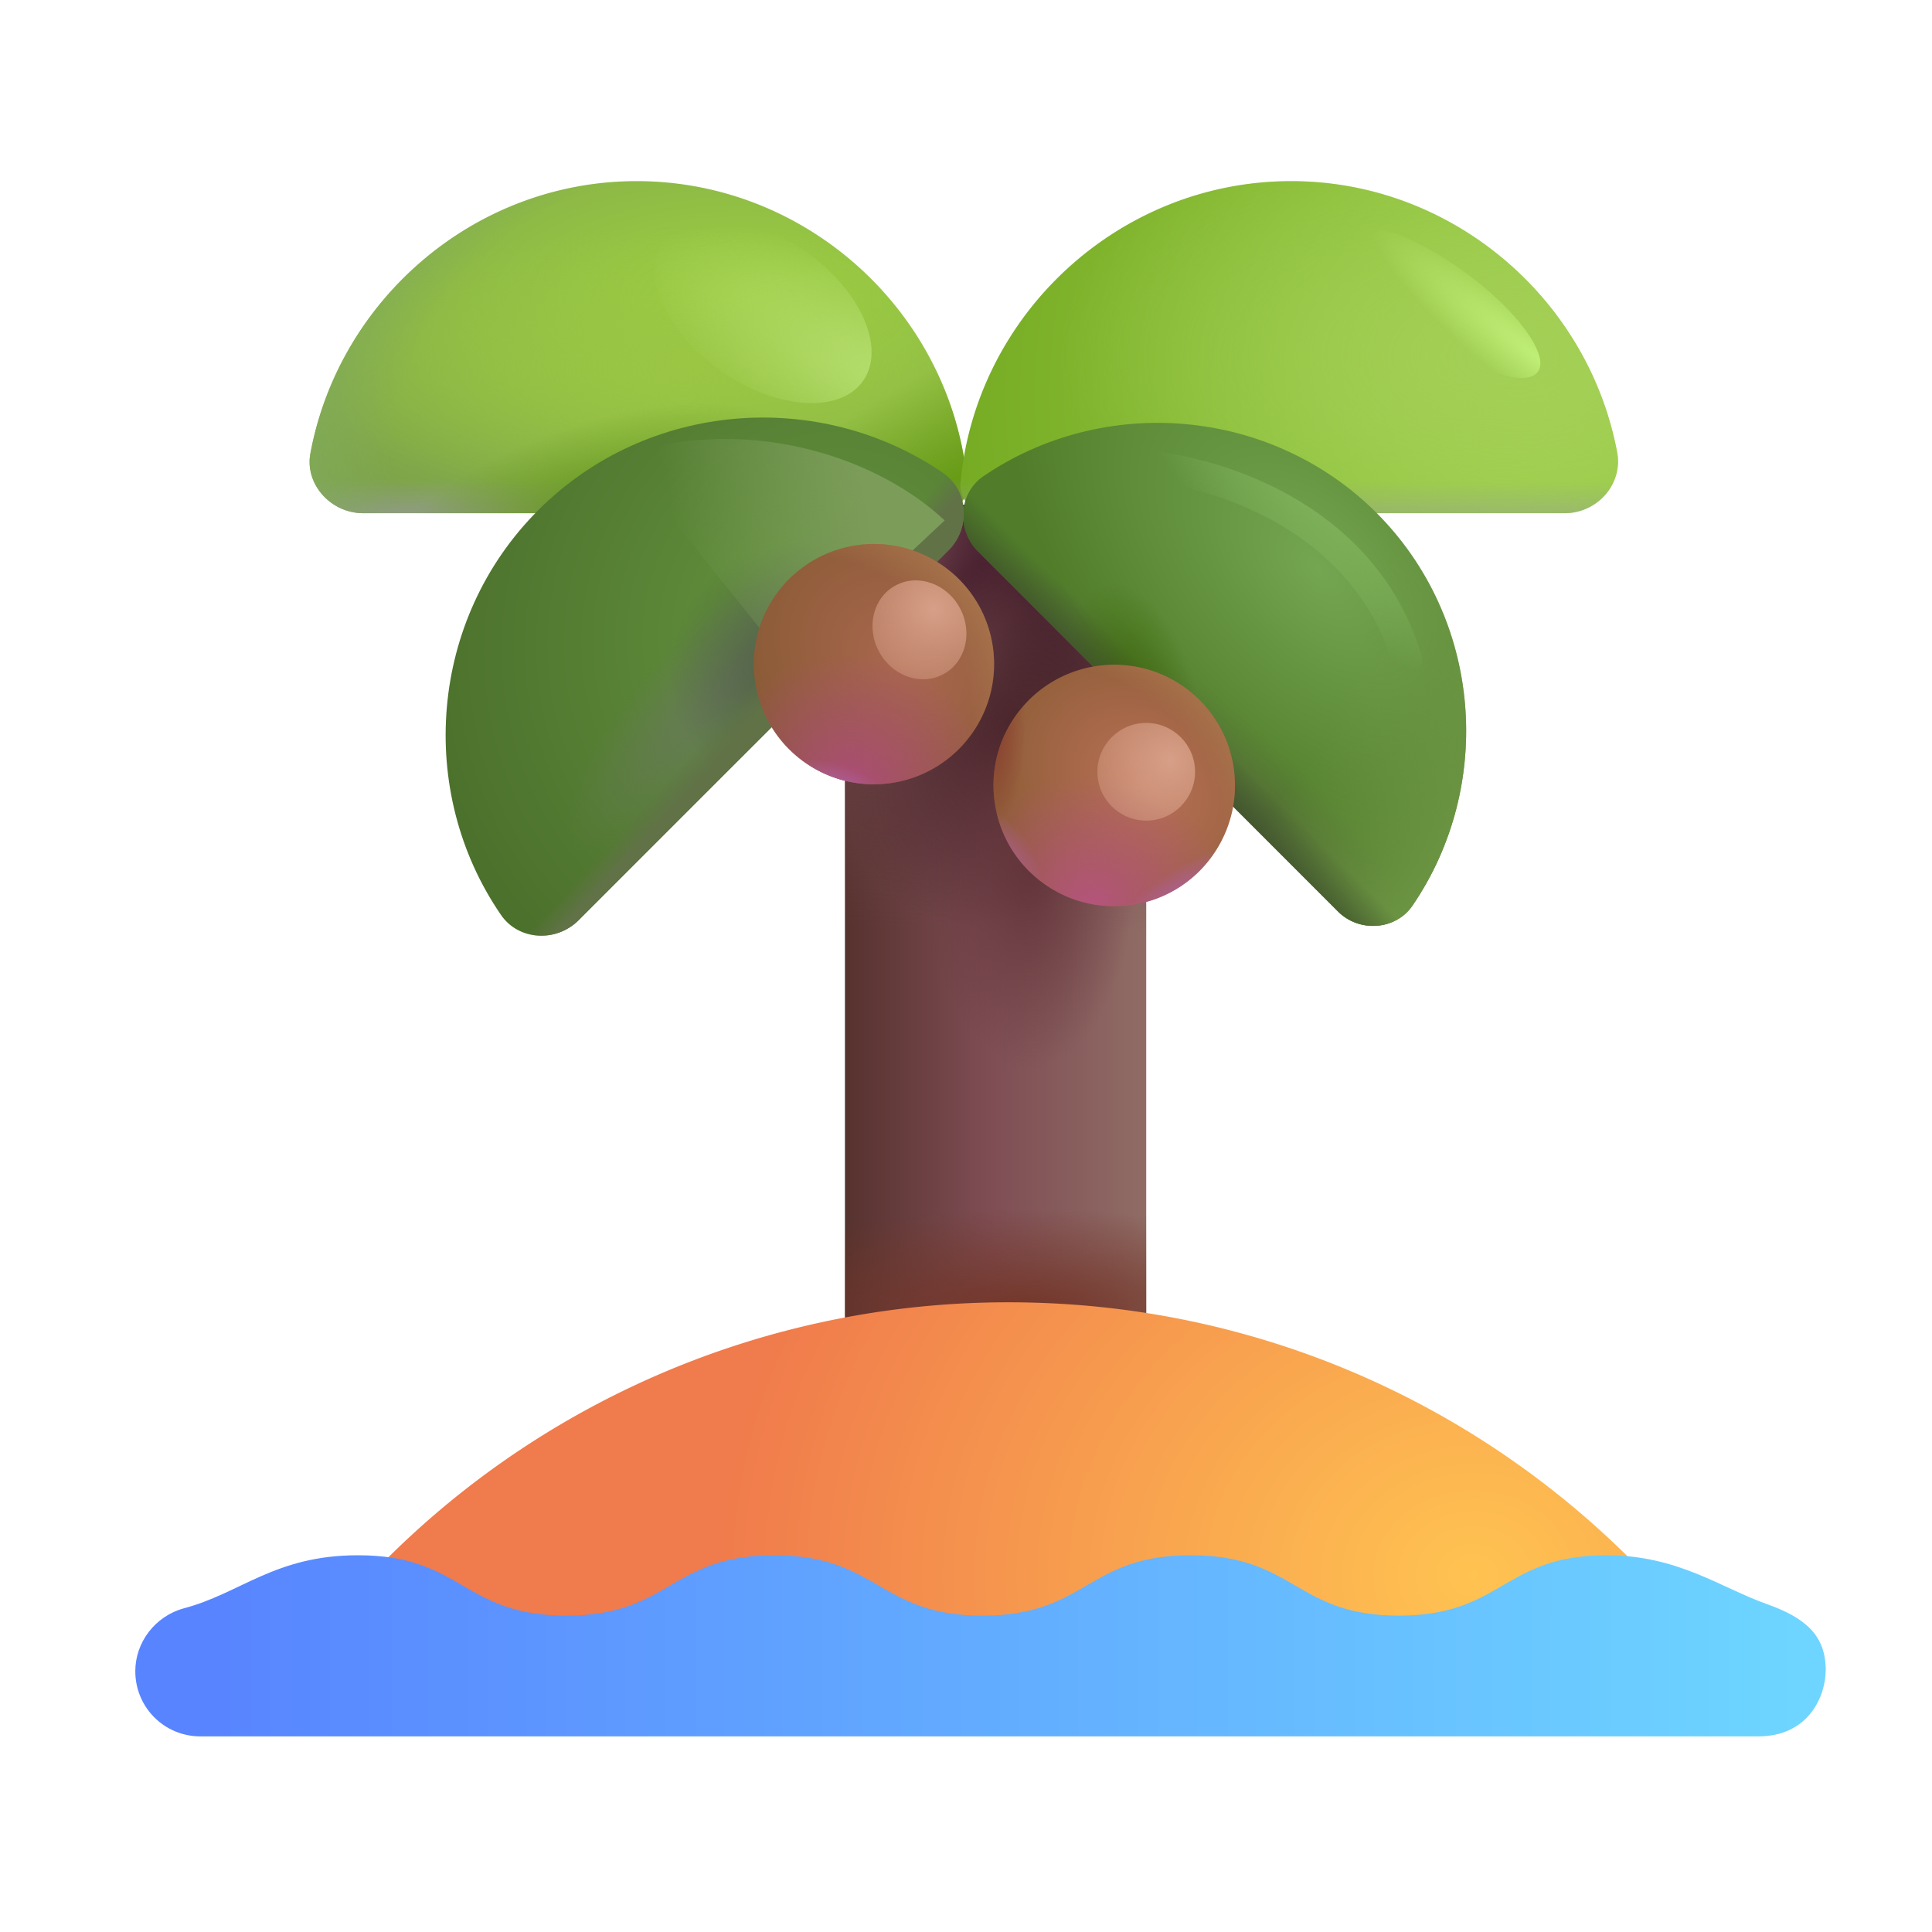<svg width="32" height="32" fill="none" xmlns="http://www.w3.org/2000/svg"><path d="M18.465 8.36h-3.95c-.29 0-.52.23-.52.52v17.08c0 .29.23.52.52.52h3.95c.29 0 .52-.23.52-.52V8.89c0-.29-.23-.53-.52-.53Z" fill="url(#a)"/><path d="M18.465 8.36h-3.95c-.29 0-.52.23-.52.52v17.08c0 .29.23.52.52.52h3.95c.29 0 .52-.23.52-.52V8.89c0-.29-.23-.53-.52-.53Z" fill="url(#b)"/><path d="M18.465 8.36h-3.95c-.29 0-.52.23-.52.52v17.08c0 .29.23.52.52.52h3.95c.29 0 .52-.23.52-.52V8.89c0-.29-.23-.53-.52-.53Z" fill="url(#c)"/><path d="M18.465 8.36h-3.95c-.29 0-.52.23-.52.52v17.08c0 .29.23.52.52.52h3.95c.29 0 .52-.23.52-.52V8.89c0-.29-.23-.53-.52-.53Z" fill="url(#d)"/><path d="M18.465 8.36h-3.95c-.29 0-.52.23-.52.52v17.08c0 .29.23.52.52.52h3.95c.29 0 .52-.23.52-.52V8.89c0-.29-.23-.53-.52-.53Z" fill="url(#e)"/><path d="M18.465 8.36h-3.95c-.29 0-.52.23-.52.52v17.08c0 .29.23.52.52.52h3.95c.29 0 .52-.23.52-.52V8.89c0-.29-.23-.53-.52-.53Z" fill="url(#f)"/><path d="M18.465 8.36h-3.95c-.29 0-.52.23-.52.52v17.08c0 .29.23.52.52.52h3.95c.29 0 .52-.23.52-.52V8.89c0-.29-.23-.53-.52-.53Z" fill="url(#g)"/><path d="M10.545 8.5h5a.467.467 0 0 0 .477-.5c-.255-2.789-2.625-5-5.477-5-2.67 0-4.92 1.95-5.4 4.49-.11.52.33 1.01.87 1.01h4.53Z" fill="url(#h)"/><path d="M10.545 8.5h5a.467.467 0 0 0 .477-.5c-.255-2.789-2.625-5-5.477-5-2.67 0-4.92 1.95-5.4 4.49-.11.52.33 1.01.87 1.01h4.53Z" fill="url(#i)"/><path d="M10.545 8.5h5a.467.467 0 0 0 .477-.5c-.255-2.789-2.625-5-5.477-5-2.67 0-4.92 1.95-5.4 4.49-.11.52.33 1.01.87 1.01h4.53Z" fill="url(#j)"/><path d="M10.545 8.5h5a.467.467 0 0 0 .477-.5c-.255-2.789-2.625-5-5.477-5-2.67 0-4.92 1.95-5.4 4.49-.11.52.33 1.01.87 1.01h4.53Z" fill="url(#k)"/><path d="M10.545 8.5h5a.467.467 0 0 0 .477-.5c-.255-2.789-2.625-5-5.477-5-2.67 0-4.92 1.95-5.4 4.49-.11.52.33 1.01.87 1.01h4.53Z" fill="url(#l)"/><path d="M10.545 8.5h5a.467.467 0 0 0 .477-.5c-.255-2.789-2.625-5-5.477-5-2.67 0-4.92 1.95-5.4 4.49-.11.52.33 1.01.87 1.01h4.53Z" fill="url(#m)"/><g filter="url(#n)"><path fill-rule="evenodd" clip-rule="evenodd" d="M28.76 28.01H4.35a14.575 14.575 0 0 1 12.205-6.59c5.106 0 9.597 2.62 12.204 6.59Z" fill="url(#o)"/></g><path d="M21.385 8.5h-5a.467.467 0 0 1-.477-.5c.255-2.789 2.625-5 5.477-5 2.67 0 4.92 1.95 5.4 4.49.1.53-.33 1.01-.87 1.01h-4.53Z" fill="url(#p)"/><path d="M21.385 8.5h-5a.467.467 0 0 1-.477-.5c.255-2.789 2.625-5 5.477-5 2.67 0 4.92 1.95 5.4 4.49.1.53-.33 1.01-.87 1.01h-4.53Z" fill="url(#q)"/><path d="M21.385 8.5h-5a.467.467 0 0 1-.477-.5c.255-2.789 2.625-5 5.477-5 2.67 0 4.92 1.95 5.4 4.49.1.53-.33 1.01-.87 1.01h-4.53Z" fill="url(#r)"/><path d="m19.175 12.11-2.98-2.98c-.35-.35-.32-.96.09-1.24 1.99-1.36 4.75-1.15 6.51.6 1.76 1.76 1.96 4.52.6 6.51-.28.41-.89.45-1.24.09l-2.98-2.98Z" fill="url(#s)"/><path d="m19.175 12.11-2.98-2.98c-.35-.35-.32-.96.09-1.24 1.99-1.36 4.75-1.15 6.51.6 1.76 1.76 1.96 4.52.6 6.51-.28.41-.89.45-1.24.09l-2.98-2.98Z" fill="url(#t)"/><path d="m19.175 12.11-2.98-2.98c-.35-.35-.32-.96.09-1.24 1.99-1.36 4.75-1.15 6.51.6 1.76 1.76 1.96 4.52.6 6.51-.28.41-.89.45-1.24.09l-2.98-2.98Z" fill="url(#u)"/><path d="m19.175 12.11-2.98-2.98c-.35-.35-.32-.96.09-1.24 1.99-1.36 4.75-1.15 6.51.6 1.76 1.76 1.96 4.52.6 6.51-.28.41-.89.45-1.24.09l-2.98-2.98Z" fill="url(#v)"/><path d="m19.175 12.11-2.98-2.98c-.35-.35-.32-.96.09-1.24 1.99-1.36 4.75-1.15 6.51.6 1.76 1.76 1.96 4.52.6 6.51-.28.41-.89.45-1.24.09l-2.98-2.98Z" fill="url(#w)"/><path d="m12.645 12.18 3.07-3.07c.36-.36.33-.99-.1-1.28-2.05-1.4-4.89-1.19-6.7.62-1.81 1.81-2.02 4.66-.62 6.7.29.43.91.46 1.28.1l3.07-3.07Z" fill="url(#x)"/><path d="m12.645 12.18 3.07-3.07c.36-.36.33-.99-.1-1.28-2.05-1.4-4.89-1.19-6.7.62-1.81 1.81-2.02 4.66-.62 6.7.29.43.91.46 1.28.1l3.07-3.07Z" fill="url(#y)"/><path d="m12.645 12.18 3.07-3.07c.36-.36.33-.99-.1-1.28-2.05-1.4-4.89-1.19-6.7.62-1.81 1.81-2.02 4.66-.62 6.7.29.43.91.46 1.28.1l3.07-3.07Z" fill="url(#z)"/><path d="m12.645 12.18 3.07-3.07c.36-.36.33-.99-.1-1.28-2.05-1.4-4.89-1.19-6.7.62-1.81 1.81-2.02 4.66-.62 6.7.29.43.91.46 1.28.1l3.07-3.07Z" fill="url(#A)"/><path d="M18.455 15.01a2 2 0 1 0 0-4 2 2 0 0 0 0 4Z" fill="url(#B)"/><path d="M18.455 15.01a2 2 0 1 0 0-4 2 2 0 0 0 0 4Z" fill="url(#C)"/><path d="M18.455 15.01a2 2 0 1 0 0-4 2 2 0 0 0 0 4Z" fill="url(#D)"/><path d="M18.455 15.01a2 2 0 1 0 0-4 2 2 0 0 0 0 4Z" fill="url(#E)"/><path d="M18.455 15.01a2 2 0 1 0 0-4 2 2 0 0 0 0 4Z" fill="url(#F)"/><path d="M18.455 15.01a2 2 0 1 0 0-4 2 2 0 0 0 0 4Z" fill="url(#G)"/><g filter="url(#H)"><path d="M30.49 27.916c0-.578-.333-.87-.985-1.101-.75-.266-1.464-.805-2.644-.805-1.72 0-1.72 1-3.44 1s-1.72-1-3.45-1c-1.72 0-1.72 1-3.45 1-1.72 0-1.72-1-3.45-1-1.72 0-1.72 1-3.44 1s-1.72-1-3.45-1c-1.38 0-1.94.63-2.89.88-.47.13-.8.56-.8 1.04 0 .6.48 1.08 1.08 1.08h25.8c.845 0 1.118-.68 1.118-1.094Z" fill="url(#I)"/></g><g filter="url(#J)"><path d="m15.646 8.62-2.565 2.405-2.794-3.482c2.246-.723 4.344.118 5.359 1.077Z" fill="url(#K)"/></g><g filter="url(#L)"><circle cx="18.985" cy="12.783" r=".809" fill="url(#M)"/></g><g filter="url(#N)"><path d="M18.455 7.712c.915-.11 4.047.5 4.85 3.215" stroke="url(#O)" stroke-width=".5" stroke-linecap="round"/></g><g filter="url(#P)"><ellipse cx="23.93" cy="5.018" rx="1.917" ry=".608" transform="rotate(36.536 23.93 5.018)" fill="url(#Q)"/></g><g filter="url(#R)"><ellipse cx="12.638" cy="5.152" rx="2.021" ry="1.213" transform="rotate(34.838 12.638 5.152)" fill="url(#S)"/></g><path d="M14.475 12.99a1.99 1.99 0 1 0 0-3.98 1.99 1.99 0 0 0 0 3.98Z" fill="url(#T)"/><path d="M14.475 12.99a1.99 1.99 0 1 0 0-3.98 1.99 1.99 0 0 0 0 3.98Z" fill="url(#U)"/><path d="M14.475 12.99a1.99 1.99 0 1 0 0-3.98 1.99 1.99 0 0 0 0 3.98Z" fill="url(#V)"/><path d="M14.475 12.99a1.99 1.99 0 1 0 0-3.98 1.99 1.99 0 0 0 0 3.98Z" fill="url(#W)"/><g filter="url(#X)"><ellipse cx="15.229" cy="10.432" rx=".761" ry=".835" transform="rotate(-28.298 15.229 10.432)" fill="url(#Y)"/></g><defs><radialGradient id="c" cx="0" cy="0" r="1" gradientUnits="userSpaceOnUse" gradientTransform="rotate(61.689 .666 18.694) scale(4.341 1.26)"><stop stop-color="#4B2231"/><stop offset="1" stop-color="#4B2231" stop-opacity="0"/></radialGradient><radialGradient id="d" cx="0" cy="0" r="1" gradientUnits="userSpaceOnUse" gradientTransform="rotate(134.891 6.355 7.975) scale(4.699 .944)"><stop stop-color="#4B2231"/><stop offset="1" stop-color="#4B2231" stop-opacity="0"/></radialGradient><radialGradient id="e" cx="0" cy="0" r="1" gradientUnits="userSpaceOnUse" gradientTransform="matrix(-1.665 3.082 -2.207 -1.192 16.808 12.042)"><stop stop-color="#422026"/><stop offset="1" stop-color="#422026" stop-opacity="0"/></radialGradient><radialGradient id="f" cx="0" cy="0" r="1" gradientUnits="userSpaceOnUse" gradientTransform="matrix(0 -1.688 5.5 0 16.965 21.697)"><stop stop-color="#733629"/><stop offset="1" stop-color="#733629" stop-opacity="0"/></radialGradient><radialGradient id="g" cx="0" cy="0" r="1" gradientUnits="userSpaceOnUse" gradientTransform="matrix(0 3.344 -1.75 0 17.059 14.354)"><stop stop-color="#63353B"/><stop offset="1" stop-color="#63353B" stop-opacity="0"/></radialGradient><radialGradient id="h" cx="0" cy="0" r="1" gradientUnits="userSpaceOnUse" gradientTransform="matrix(-.114 4.681 -10.799 -.264 12.44 4.99)"><stop stop-color="#9ED141"/><stop offset="1" stop-color="#799D4B"/></radialGradient><radialGradient id="i" cx="0" cy="0" r="1" gradientUnits="userSpaceOnUse" gradientTransform="matrix(0 2.368 -6.174 0 11.302 6.132)"><stop stop-color="#9AC644"/><stop offset="1" stop-color="#9AC644" stop-opacity="0"/></radialGradient><radialGradient id="l" cx="0" cy="0" r="1" gradientUnits="userSpaceOnUse" gradientTransform="matrix(-3.479 1.199 -.482 -1.398 9.79 8.5)"><stop stop-color="#66981B"/><stop offset="1" stop-color="#66981B" stop-opacity="0"/></radialGradient><radialGradient id="m" cx="0" cy="0" r="1" gradientUnits="userSpaceOnUse" gradientTransform="matrix(-7.981 .505 -.419 -6.613 12.457 7.516)"><stop offset=".747" stop-color="#82AB5A" stop-opacity="0"/><stop offset=".984" stop-color="#82AB5A"/></radialGradient><radialGradient id="o" cx="0" cy="0" r="1" gradientUnits="userSpaceOnUse" gradientTransform="matrix(-12.562 0 0 -10.684 24.277 25.947)"><stop stop-color="#FFC351"/><stop offset="1" stop-color="#F07B4C"/></radialGradient><radialGradient id="p" cx="0" cy="0" r="1" gradientUnits="userSpaceOnUse" gradientTransform="matrix(-12.955 0 0 -13.635 25.557 6.583)"><stop stop-color="#A3D350"/><stop offset="1" stop-color="#679E15"/></radialGradient><radialGradient id="q" cx="0" cy="0" r="1" gradientUnits="userSpaceOnUse" gradientTransform="matrix(-7.392 0 0 -4.178 24.93 5.905)"><stop stop-color="#A3CF56"/><stop offset="1" stop-color="#A3CF56" stop-opacity="0"/></radialGradient><radialGradient id="s" cx="0" cy="0" r="1" gradientUnits="userSpaceOnUse" gradientTransform="rotate(136.119 9.02 9.106) scale(3.632 6.309)"><stop stop-color="#74A550"/><stop offset="1" stop-color="#517D2A"/></radialGradient><radialGradient id="t" cx="0" cy="0" r="1" gradientUnits="userSpaceOnUse" gradientTransform="matrix(1.21 -1.333 5.486 4.981 19.612 13.438)"><stop stop-color="#576043"/><stop offset="1" stop-color="#576043" stop-opacity="0"/></radialGradient><radialGradient id="u" cx="0" cy="0" r="1" gradientUnits="userSpaceOnUse" gradientTransform="rotate(30.391 -7.369 29.542) scale(12 11.108)"><stop offset=".757" stop-color="#6C9543" stop-opacity="0"/><stop offset="1" stop-color="#6C9543"/></radialGradient><radialGradient id="v" cx="0" cy="0" r="1" gradientUnits="userSpaceOnUse" gradientTransform="matrix(-.482 -2.048 1.037 -.244 18.785 11.723)"><stop stop-color="#3E6A0C"/><stop offset="1" stop-color="#3E6A0C" stop-opacity="0"/></radialGradient><radialGradient id="x" cx="0" cy="0" r="1" gradientUnits="userSpaceOnUse" gradientTransform="matrix(-3.366 6.175 -5.608 -3.057 13.653 10.305)"><stop stop-color="#65943F"/><stop offset="1" stop-color="#4C712C"/></radialGradient><radialGradient id="y" cx="0" cy="0" r="1" gradientUnits="userSpaceOnUse" gradientTransform="rotate(134.648 3.789 8.165) scale(3.951 1.19)"><stop stop-color="#69785C"/><stop offset="1" stop-color="#69785C" stop-opacity="0"/></radialGradient><radialGradient id="z" cx="0" cy="0" r="1" gradientUnits="userSpaceOnUse" gradientTransform="matrix(-1.502 1.567 -1.483 -1.421 13.174 11.06)"><stop stop-color="#4E5E45"/><stop offset="1" stop-color="#4E5E45" stop-opacity="0"/></radialGradient><radialGradient id="B" cx="0" cy="0" r="1" gradientUnits="userSpaceOnUse" gradientTransform="matrix(-1.922 2.241 -2.827 -2.425 18.979 13.01)"><stop stop-color="#B97056"/><stop offset="1" stop-color="#82582F"/></radialGradient><radialGradient id="C" cx="0" cy="0" r="1" gradientUnits="userSpaceOnUse" gradientTransform="matrix(.25 -2.166 2.378 .274 18.073 15.01)"><stop stop-color="#B5547D"/><stop offset="1" stop-color="#B5547D" stop-opacity="0"/></radialGradient><radialGradient id="D" cx="0" cy="0" r="1" gradientUnits="userSpaceOnUse" gradientTransform="rotate(-125.655 13.567 2.448) scale(.442 1.428)"><stop stop-color="#AD619B"/><stop offset="1" stop-color="#AD619B" stop-opacity="0"/></radialGradient><radialGradient id="E" cx="0" cy="0" r="1" gradientUnits="userSpaceOnUse" gradientTransform="matrix(.531 -.344 .567 .876 16.494 14.282)"><stop stop-color="#AD619B"/><stop offset="1" stop-color="#AD619B" stop-opacity="0"/></radialGradient><radialGradient id="F" cx="0" cy="0" r="1" gradientUnits="userSpaceOnUse" gradientTransform="matrix(3.746 -2.522 2.24 3.327 16.709 14.405)"><stop offset=".817" stop-color="#AC794F" stop-opacity="0"/><stop offset="1" stop-color="#AC794F"/></radialGradient><radialGradient id="G" cx="0" cy="0" r="1" gradientUnits="userSpaceOnUse" gradientTransform="matrix(0 1.592 -.539 0 16.455 12.088)"><stop stop-color="#893E2F"/><stop offset="1" stop-color="#893E2F" stop-opacity="0"/></radialGradient><radialGradient id="M" cx="0" cy="0" r="1" gradientUnits="userSpaceOnUse" gradientTransform="rotate(151.44 8.084 8.765) scale(2.371)"><stop stop-color="#D79F87"/><stop offset="1" stop-color="#D79F87" stop-opacity="0"/></radialGradient><radialGradient id="O" cx="0" cy="0" r="1" gradientUnits="userSpaceOnUse" gradientTransform="rotate(132.065 9.107 8.965) scale(1.531 4.6)"><stop stop-color="#80B35C"/><stop offset="1" stop-color="#80B35C" stop-opacity="0"/></radialGradient><radialGradient id="Q" cx="0" cy="0" r="1" gradientUnits="userSpaceOnUse" gradientTransform="matrix(-3.547 -.131 .024 -.66 25.78 4.83)"><stop stop-color="#C0EF77"/><stop offset="1" stop-color="#C0EF77" stop-opacity="0"/></radialGradient><radialGradient id="S" cx="0" cy="0" r="1" gradientUnits="userSpaceOnUse" gradientTransform="rotate(172.726 7.579 2.913) scale(4.963 1.741)"><stop stop-color="#B8E172"/><stop offset="1" stop-color="#B8E172" stop-opacity="0"/></radialGradient><radialGradient id="T" cx="0" cy="0" r="1" gradientUnits="userSpaceOnUse" gradientTransform="matrix(-1.912 2.229 -2.813 -2.413 14.996 11)"><stop stop-color="#AA674F"/><stop offset="1" stop-color="#82582F"/></radialGradient><radialGradient id="U" cx="0" cy="0" r="1" gradientUnits="userSpaceOnUse" gradientTransform="matrix(.249 -2.155 2.366 .273 14.094 12.99)"><stop stop-color="#AC4D77"/><stop offset="1" stop-color="#AC4D77" stop-opacity="0"/></radialGradient><radialGradient id="V" cx="0" cy="0" r="1" gradientUnits="userSpaceOnUse" gradientTransform="rotate(-72.255 15.868 -2.955) scale(.408 .936)"><stop stop-color="#AD619B"/><stop offset="1" stop-color="#AD619B" stop-opacity="0"/></radialGradient><radialGradient id="W" cx="0" cy="0" r="1" gradientUnits="userSpaceOnUse" gradientTransform="matrix(3.727 -2.509 2.229 3.311 12.738 12.388)"><stop offset=".773" stop-color="#AC794F" stop-opacity="0"/><stop offset="1" stop-color="#AC794F"/></radialGradient><radialGradient id="Y" cx="0" cy="0" r="1" gradientUnits="userSpaceOnUse" gradientTransform="rotate(149.172 6.386 7.27) scale(2.282 2.391)"><stop stop-color="#D79F87"/><stop offset="1" stop-color="#D79F87" stop-opacity="0"/></radialGradient><linearGradient id="a" x1="13.996" y1="17.418" x2="18.985" y2="17.418" gradientUnits="userSpaceOnUse"><stop stop-color="#56322E"/><stop offset=".476" stop-color="#7E4D54"/><stop offset="1" stop-color="#906C65"/></linearGradient><linearGradient id="b" x1="17.796" y1="10.126" x2="17.608" y2="15.461" gradientUnits="userSpaceOnUse"><stop stop-color="#734951"/><stop offset="1" stop-color="#734951" stop-opacity="0"/></linearGradient><linearGradient id="j" x1="15.765" y1="8.786" x2="14.47" y2="6.657" gradientUnits="userSpaceOnUse"><stop stop-color="#5D9501"/><stop offset="1" stop-color="#5D9501" stop-opacity="0"/></linearGradient><linearGradient id="k" x1="9.29" y1="8.896" x2="9.29" y2="7.938" gradientUnits="userSpaceOnUse"><stop stop-color="#9C99A6"/><stop offset="1" stop-color="#9C99A6" stop-opacity="0"/></linearGradient><linearGradient id="r" x1="23.822" y1="9.25" x2="23.822" y2="7.969" gradientUnits="userSpaceOnUse"><stop stop-color="#95A096"/><stop offset="1" stop-color="#95A096" stop-opacity="0"/></linearGradient><linearGradient id="w" x1="18.944" y1="12.397" x2="19.631" y2="11.709" gradientUnits="userSpaceOnUse"><stop stop-color="#394B28"/><stop offset="1" stop-color="#394B28" stop-opacity="0"/></linearGradient><linearGradient id="A" x1="11.901" y1="12.555" x2="11.615" y2="12.294" gradientUnits="userSpaceOnUse"><stop stop-color="#617247"/><stop offset="1" stop-color="#617247" stop-opacity="0"/></linearGradient><linearGradient id="I" x1="3.59" y1="29.01" x2="30.027" y2="29.01" gradientUnits="userSpaceOnUse"><stop stop-color="#5884FF"/><stop offset="1" stop-color="#6DD5FF"/></linearGradient><linearGradient id="K" x1="14.485" y1="8.745" x2="11.288" y2="9.385" gradientUnits="userSpaceOnUse"><stop stop-color="#7C9D5A"/><stop offset="1" stop-color="#7C9D5A" stop-opacity="0"/></linearGradient><filter id="n" x="4.351" y="21.42" width="24.559" height="6.74" filterUnits="userSpaceOnUse" color-interpolation-filters="sRGB"><feFlood flood-opacity="0" result="BackgroundImageFix"/><feBlend in="SourceGraphic" in2="BackgroundImageFix" result="shape"/><feColorMatrix in="SourceAlpha" values="0 0 0 0 0 0 0 0 0 0 0 0 0 0 0 0 0 0 127 0" result="hardAlpha"/><feOffset dx=".15" dy=".15"/><feGaussianBlur stdDeviation=".25"/><feComposite in2="hardAlpha" operator="arithmetic" k2="-1" k3="1"/><feColorMatrix values="0 0 0 0 0.859 0 0 0 0 0.612 0 0 0 0 0.545 0 0 0 1 0"/><feBlend in2="shape" result="effect1_innerShadow_18_5248"/></filter><filter id="H" x="1.991" y="25.76" width="28.748" height="3.25" filterUnits="userSpaceOnUse" color-interpolation-filters="sRGB"><feFlood flood-opacity="0" result="BackgroundImageFix"/><feBlend in="SourceGraphic" in2="BackgroundImageFix" result="shape"/><feColorMatrix in="SourceAlpha" values="0 0 0 0 0 0 0 0 0 0 0 0 0 0 0 0 0 0 127 0" result="hardAlpha"/><feOffset dx="-.5"/><feGaussianBlur stdDeviation=".375"/><feComposite in2="hardAlpha" operator="arithmetic" k2="-1" k3="1"/><feColorMatrix values="0 0 0 0 0.573 0 0 0 0 0.953 0 0 0 0 1 0 0 0 1 0"/><feBlend in2="shape" result="effect1_innerShadow_18_5248"/><feColorMatrix in="SourceAlpha" values="0 0 0 0 0 0 0 0 0 0 0 0 0 0 0 0 0 0 127 0" result="hardAlpha"/><feOffset dx=".25" dy="-.25"/><feGaussianBlur stdDeviation=".375"/><feComposite in2="hardAlpha" operator="arithmetic" k2="-1" k3="1"/><feColorMatrix values="0 0 0 0 0.341 0 0 0 0 0.412 0 0 0 0 0.953 0 0 0 1 0"/><feBlend in2="effect1_innerShadow_18_5248" result="effect2_innerShadow_18_5248"/></filter><filter id="J" x="9.787" y="6.77" width="6.359" height="4.755" filterUnits="userSpaceOnUse" color-interpolation-filters="sRGB"><feFlood flood-opacity="0" result="BackgroundImageFix"/><feBlend in="SourceGraphic" in2="BackgroundImageFix" result="shape"/><feGaussianBlur stdDeviation=".25" result="effect1_foregroundBlur_18_5248"/></filter><filter id="L" x="17.176" y="10.974" width="3.618" height="3.618" filterUnits="userSpaceOnUse" color-interpolation-filters="sRGB"><feFlood flood-opacity="0" result="BackgroundImageFix"/><feBlend in="SourceGraphic" in2="BackgroundImageFix" result="shape"/><feGaussianBlur stdDeviation=".5" result="effect1_foregroundBlur_18_5248"/></filter><filter id="N" x="17.705" y="6.95" width="6.351" height="4.727" filterUnits="userSpaceOnUse" color-interpolation-filters="sRGB"><feFlood flood-opacity="0" result="BackgroundImageFix"/><feBlend in="SourceGraphic" in2="BackgroundImageFix" result="shape"/><feGaussianBlur stdDeviation=".25" result="effect1_foregroundBlur_18_5248"/></filter><filter id="P" x="21.598" y="3.026" width="4.665" height="3.984" filterUnits="userSpaceOnUse" color-interpolation-filters="sRGB"><feFlood flood-opacity="0" result="BackgroundImageFix"/><feBlend in="SourceGraphic" in2="BackgroundImageFix" result="shape"/><feGaussianBlur stdDeviation=".375" result="effect1_foregroundBlur_18_5248"/></filter><filter id="R" x="10.09" y="2.878" width="5.096" height="4.548" filterUnits="userSpaceOnUse" color-interpolation-filters="sRGB"><feFlood flood-opacity="0" result="BackgroundImageFix"/><feBlend in="SourceGraphic" in2="BackgroundImageFix" result="shape"/><feGaussianBlur stdDeviation=".375" result="effect1_foregroundBlur_18_5248"/></filter><filter id="X" x="13.45" y="8.613" width="3.557" height="3.638" filterUnits="userSpaceOnUse" color-interpolation-filters="sRGB"><feFlood flood-opacity="0" result="BackgroundImageFix"/><feBlend in="SourceGraphic" in2="BackgroundImageFix" result="shape"/><feGaussianBlur stdDeviation=".5" result="effect1_foregroundBlur_18_5248"/></filter></defs></svg>